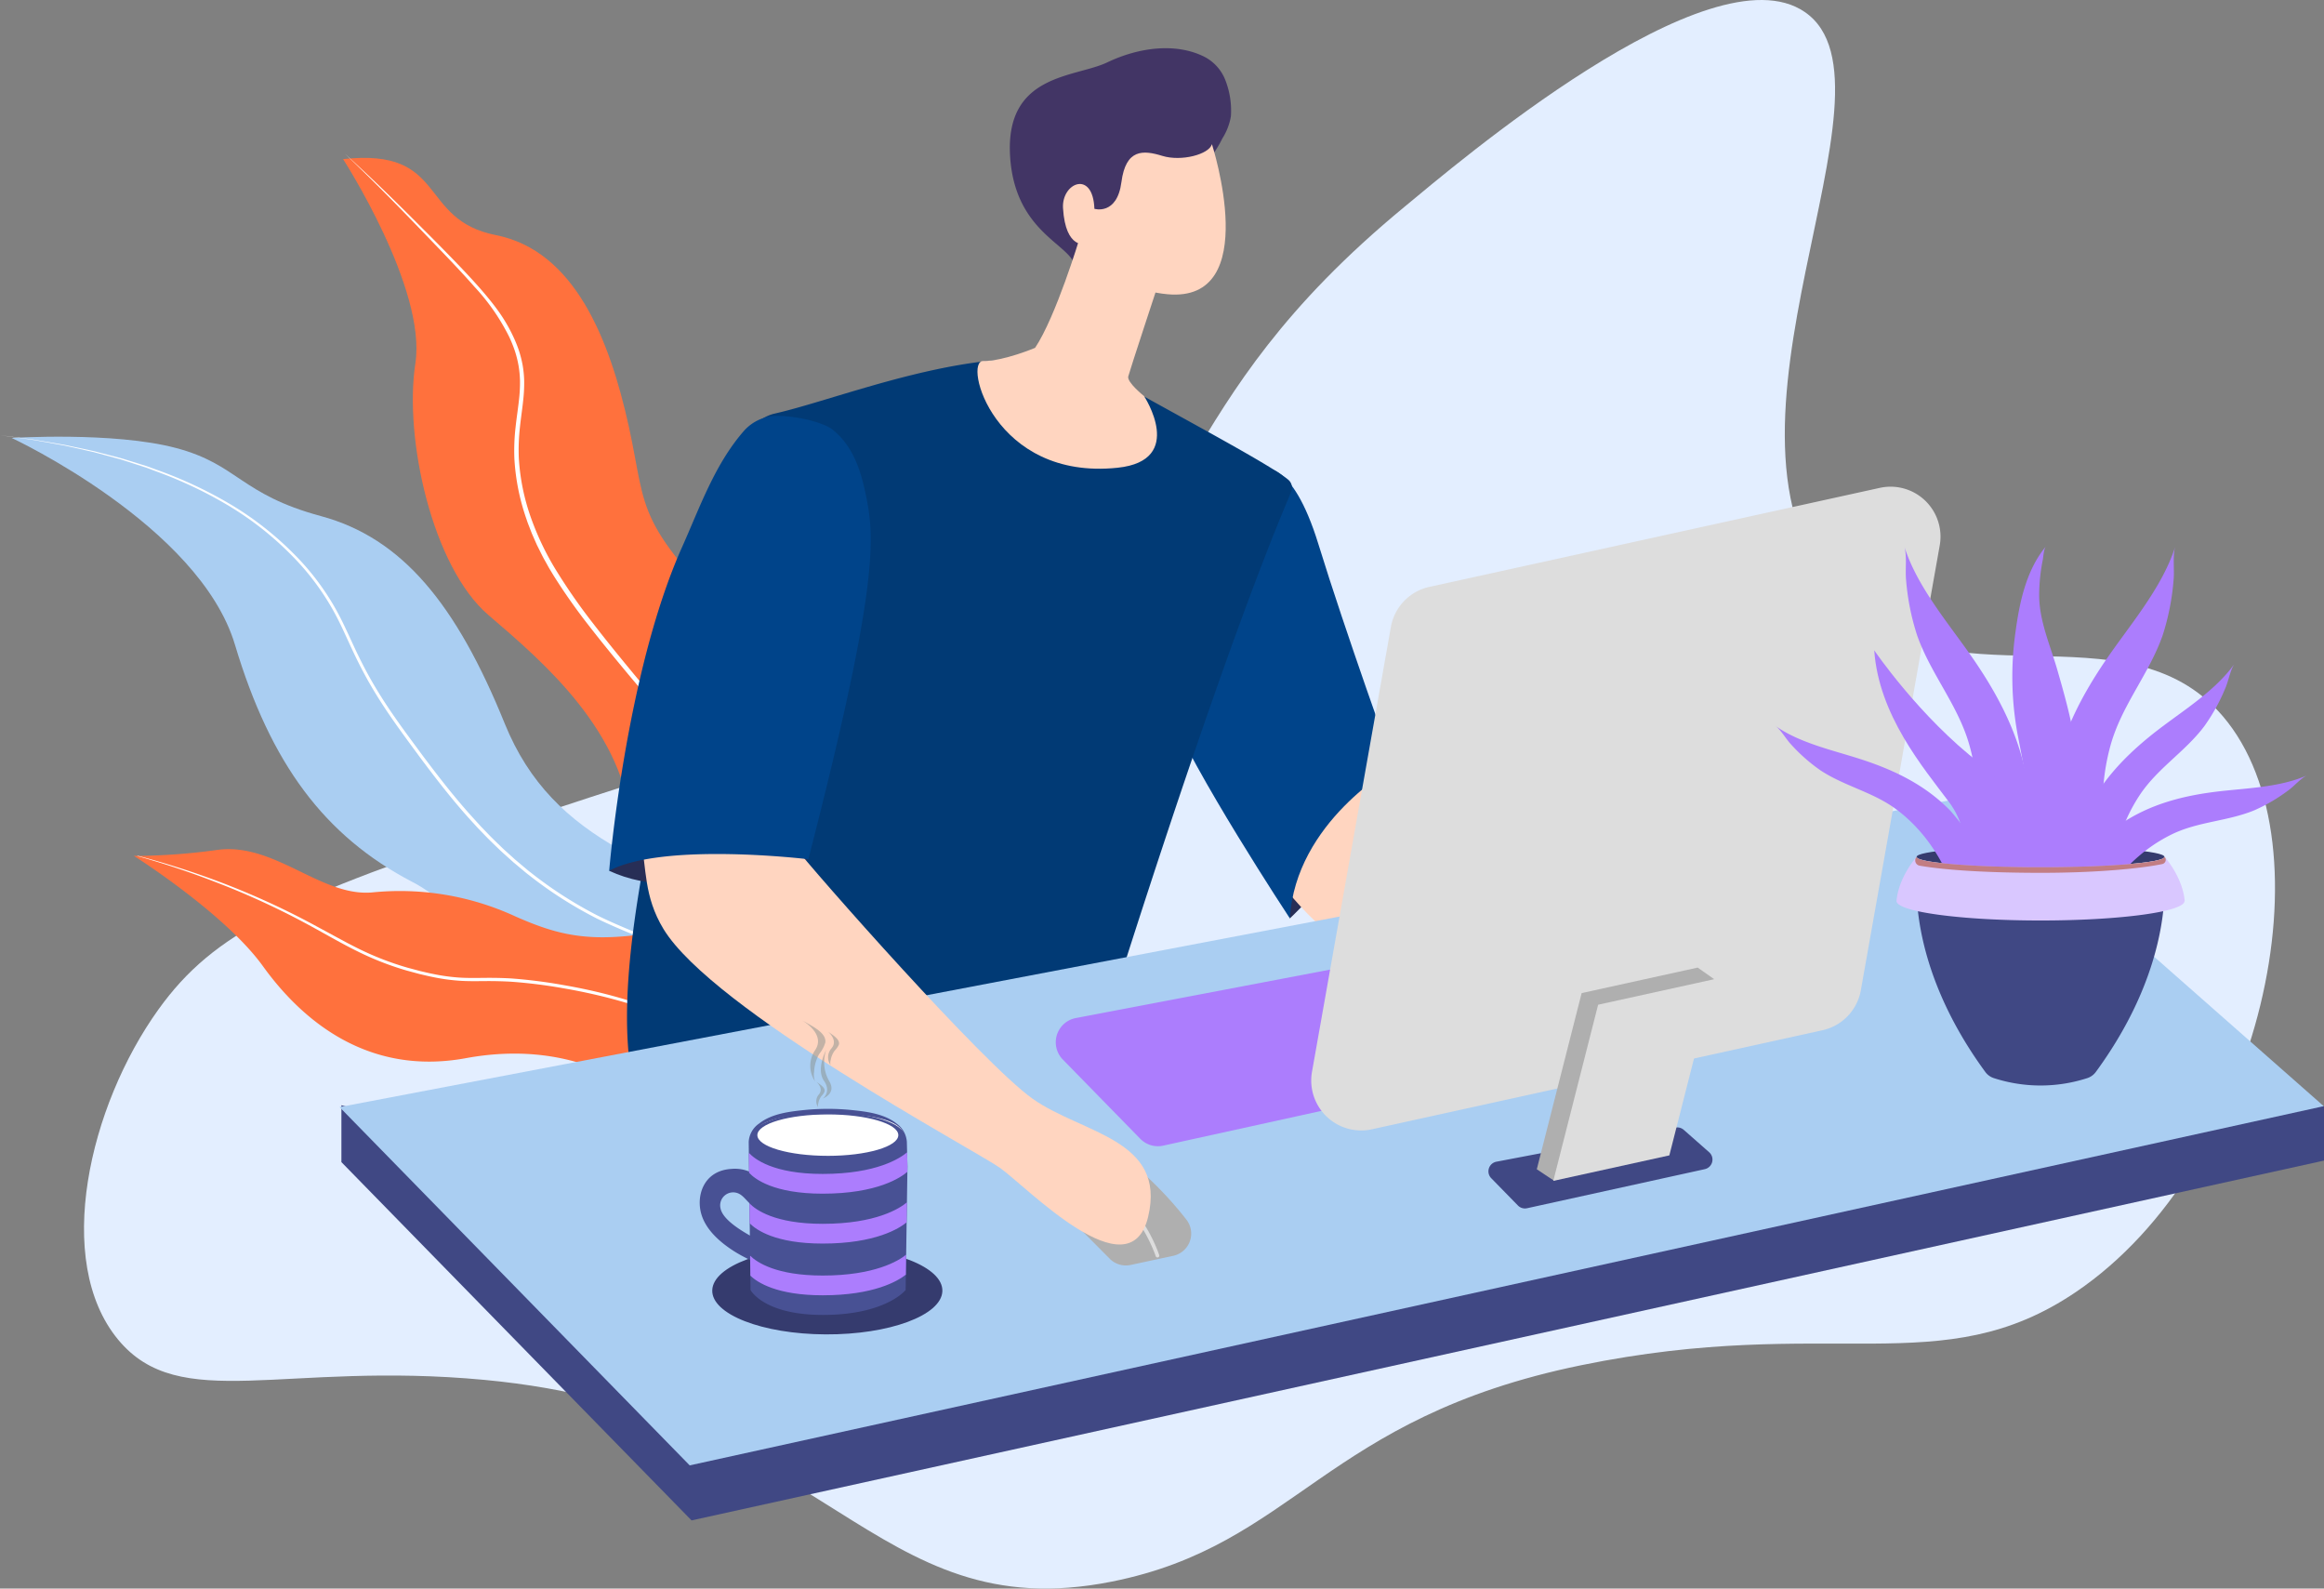 <?xml version="1.0" encoding="utf-8"?>
<svg xmlns="http://www.w3.org/2000/svg" width="470" height="321.201" viewBox="0 0 470 321.201">
  <rect x="0" y="0" width="470" height="321.201" fill="#808080" stroke="none"/>
  <g id="Working" transform="translate(-6040 -874)">
    <path id="Background" d="M6177.932,1040.3c87.171-29.215,84.189-21.892,100.85-32.628,39.165-25.236,29.866-51.194,79.345-91.951,9.851-8.114,61.627-52.45,80.828-39.3,21.658,14.83-23.366,85.374,6.674,117.905,21.577,23.368,58.032,1.289,77.862,24.471,22.3,26.064,7.862,90.977-29.662,116.422-27.28,18.5-49.524,4.447-100.108,14.831-52.1,10.695-57.774,36.348-94.918,43.751-48.856,9.737-57.008-34.216-126.8-40.785-40.665-3.827-61.679,6.938-74.154-8.157-13.135-15.9-5.86-47.228,8.157-66.739C6117.32,1062.366,6132.059,1055.676,6177.932,1040.3Z" transform="translate(-33.97 0)" fill="#e3eeff"/>
    <g id="Plants" transform="translate(6040 905)">
      <path id="Caminho_1070" data-name="Caminho 1070" d="M6336.611,1131.022s19.78-38.986-5.126-63.428-21.628-25.683-25.534-43.463-11.014-35.609-26.9-38.747-9.63-17.684-30.893-15.368c0,0,16.943,26.226,14.617,41.325s3.421,41.151,14.775,50.863,27.627,23.623,29.042,43.456S6328.128,1132.582,6336.611,1131.022Z" transform="translate(-6178.772 -968.845)" fill="#ff713d"/>
      <path id="Caminho_1071" data-name="Caminho 1071" d="M6335.667,1138.666a77.609,77.609,0,0,0-2.109-24.85,65.558,65.558,0,0,0-4.224-11.734l-.666-1.411c-.221-.471-.492-.917-.734-1.376l-.749-1.369-.374-.684c-.126-.227-.274-.442-.41-.664l-1.661-2.639a27.57,27.57,0,0,0-1.842-2.487c-.664-.786-1.382-1.543-2.09-2.314s-1.417-1.544-2.115-2.326c-1.4-1.562-2.753-3.16-4.105-4.754q-4.06-4.783-8.1-9.59c-2.678-3.216-5.335-6.451-7.905-9.762a119.572,119.572,0,0,1-7.262-10.286l-.819-1.35c-.272-.45-.515-.919-.774-1.377s-.519-.917-.756-1.387l-.706-1.415-.353-.708-.32-.724-.639-1.448c-.2-.487-.383-.984-.575-1.475s-.391-.981-.543-1.486a44.435,44.435,0,0,1-2.478-12.391,41.787,41.787,0,0,1,.25-6.329c.223-2.095.57-4.16.76-6.22a29.67,29.67,0,0,0,.131-3.085,21.7,21.7,0,0,0-.288-3.055,22.256,22.256,0,0,0-.74-2.982,26.808,26.808,0,0,0-1.153-2.865,42.691,42.691,0,0,0-7.072-10.184c-2.751-3.135-5.662-6.14-8.561-9.15s-5.8-6.025-8.742-9-5.927-5.9-8.946-8.793q4.64,4.222,9.133,8.6c3,2.921,5.945,5.886,8.9,8.841q2.21,2.227,4.393,4.484c1.453,1.506,2.892,3.027,4.291,4.59s2.759,3.164,4.014,4.858a32.387,32.387,0,0,1,3.28,5.416,27.64,27.64,0,0,1,1.219,2.939,22.9,22.9,0,0,1,.8,3.092,21.56,21.56,0,0,1,.315,3.182,30.113,30.113,0,0,1-.122,3.18c-.188,2.106-.529,4.171-.739,6.236a40.827,40.827,0,0,0-.223,6.2,43.525,43.525,0,0,0,2.47,12.119,56.2,56.2,0,0,0,5.435,11.16,118.535,118.535,0,0,0,7.167,10.227c2.547,3.3,5.187,6.543,7.85,9.764s5.359,6.416,8.055,9.613c1.346,1.6,2.7,3.19,4.072,4.759.686.786,1.38,1.563,2.08,2.339s1.412,1.544,2.088,2.364a28.016,28.016,0,0,1,1.861,2.572l1.653,2.688c.135.225.281.444.407.675l.37.7.742,1.392c.241.467.508.92.727,1.4l.658,1.433a65.468,65.468,0,0,1,4.127,11.882,72.5,72.5,0,0,1,1.846,12.426l.09,1.568c.03.522.029,1.047.045,1.57.037,1.047.024,2.093.014,3.14C6335.979,1134.494,6335.87,1136.585,6335.667,1138.666Z" transform="translate(-6179.334 -967)" fill="#fff"/>
      <path id="Caminho_1072" data-name="Caminho 1072" d="M6243.731,1282.19s-1.084-30.538-33.375-43.038-53.744-18.066-63.549-42.247-20.76-37.511-37.148-41.942-16.747-10.453-29.36-13.785-33.2-2.023-33.2-2.023,37.924,17.686,45.144,41.792,18.138,38.73,35.909,47.995,31.1,40.7,64.1,41.806S6243.731,1282.19,6243.731,1282.19Z" transform="translate(-6044.731 -1081.601)" fill="#aacef2"/>
      <path id="Caminho_1073" data-name="Caminho 1073" d="M6240.666,1285.667a70.9,70.9,0,0,0-8.48-13.8,58.061,58.061,0,0,0-11.671-11.174c-1.119-.755-2.218-1.539-3.375-2.234s-2.333-1.357-3.539-1.96a74.254,74.254,0,0,0-7.463-3.142l-15.238-5.631c-5.078-1.882-10.154-3.77-15.206-5.728q-3.792-1.46-7.556-3c-2.507-1.032-5-2.092-7.448-3.285a82.528,82.528,0,0,1-13.718-8.771c-.548-.4-1.055-.857-1.581-1.286l-1.564-1.307-1.516-1.362c-.505-.454-1.014-.9-1.5-1.383-.978-.943-1.962-1.878-2.9-2.866-.47-.49-.953-.969-1.412-1.468l-1.375-1.5c-3.649-4.024-6.967-8.326-10.208-12.669-3.206-4.361-6.469-8.708-9.262-13.374-1.411-2.322-2.681-4.73-3.86-7.175s-2.242-4.938-3.458-7.343a51.346,51.346,0,0,0-9.456-13.02,63.953,63.953,0,0,0-12.7-9.97,85.217,85.217,0,0,0-14.63-6.921l-1.9-.715-1.929-.626-1.931-.622c-.645-.2-1.283-.429-1.939-.593l-3.917-1.063-.98-.264-.989-.222-1.98-.445-1.98-.445c-.33-.072-.659-.152-.991-.218l-1-.181-4-.723c-1.328-.265-2.674-.416-4.013-.613L6040,1138l4.027.524c1.341.183,2.69.321,4.021.573l4.005.683,1,.171c.333.063.663.14.995.209l1.987.425,1.987.425.994.213.983.254,3.934,1.026c.659.158,1.3.377,1.95.574l1.941.6,1.94.608,1.91.7a85.161,85.161,0,0,1,14.735,6.867,64.444,64.444,0,0,1,12.845,9.971,50.964,50.964,0,0,1,9.6,13.119c1.232,2.426,2.3,4.918,3.477,7.347s2.44,4.815,3.847,7.119c2.782,4.627,6.039,8.952,9.254,13.307,3.242,4.329,6.558,8.607,10.19,12.6l1.364,1.5c.457.5.934.974,1.4,1.462.925.984,1.9,1.914,2.871,2.853.478.477.982.924,1.483,1.376l1.5,1.356,1.55,1.3c.521.427,1.023.879,1.566,1.28a81.923,81.923,0,0,0,13.591,8.726c2.42,1.187,4.909,2.249,7.407,3.283s5.015,2.03,7.539,3.008c5.046,1.958,10.11,3.873,15.176,5.786l15.208,5.716a74.656,74.656,0,0,1,7.483,3.2q1.818.922,3.554,1.995c1.159.707,2.266,1.5,3.382,2.27a58.334,58.334,0,0,1,11.609,11.336A71.014,71.014,0,0,1,6240.666,1285.667Z" transform="translate(-6040 -1081)" fill="#fff"/>
      <path id="Caminho_1074" data-name="Caminho 1074" d="M6230.663,1445.269c-7.433-9.617-22.247-17.6-42.3-13.913s-33.347-7.9-41.057-18.6-26.106-22.31-26.106-22.31.2.01.613.013c.08,0,.167,0,.263,0a124.826,124.826,0,0,0,16.124-1.226c11.526-1.483,20.89,9.553,31.243,8.607a55.693,55.693,0,0,1,28.963,4.877c9.714,4.273,16.7,5.86,34.174,2.007s41.687,22.9,41.687,22.9q.245,1.555.34,3a.8.8,0,0,1,.007.087C6276.38,1458.325,6238.07,1454.855,6230.663,1445.269Z" transform="translate(-6094.133 -1248.399)" fill="#ff713d"/>
      <path id="Caminho_1075" data-name="Caminho 1075" d="M6275.84,1433.43c-5.117-.1-10.227-.433-15.311-1.023a146.629,146.629,0,0,1-20.833-3.973c-3.421-.907-6.8-1.97-10.147-3.1s-6.689-2.257-10.09-3.167-6.847-1.66-10.324-2.25a101.841,101.841,0,0,0-10.473-1.3c-1.757-.1-3.513-.137-5.273-.123s-3.543.047-5.323-.087a39.1,39.1,0,0,1-5.28-.757c-.873-.173-1.733-.39-2.6-.59l-2.566-.693a59.843,59.843,0,0,1-9.911-3.863c-3.184-1.563-6.234-3.353-9.333-5.04a157.756,157.756,0,0,0-19.187-8.9q-7.935-3.09-16.154-5.387c.08,0,.167,0,.264,0q8.115,2.14,16,5.077a157.213,157.213,0,0,1,19.316,8.753l4.66,2.523,2.33,1.254c.784.4,1.564.813,2.354,1.2a59.584,59.584,0,0,0,9.823,3.8l2.55.68c.856.2,1.709.41,2.569.577a38.719,38.719,0,0,0,5.2.733c1.743.123,3.5.087,5.27.07s3.546.01,5.32.11a102.667,102.667,0,0,1,10.543,1.333c3.487.6,6.954,1.353,10.37,2.293s6.777,2.07,10.116,3.207,6.7,2.22,10.1,3.157a147.6,147.6,0,0,0,20.733,4.143q7.6.995,15.266,1.257A.7.7,0,0,1,6275.84,1433.43Z" transform="translate(-6095.36 -1251.12)" fill="#fff"/>
    </g>
    <g id="Person" transform="translate(6108.673 883.75)">
      <g id="Grupo_590" data-name="Grupo 590" transform="translate(164.311 84.777)">
        <path id="Caminho_1076" data-name="Caminho 1076" d="M6819.822,1361.617s20.765-19.545,20.947-30.815l-18.982-3.923S6815.824,1349.8,6819.822,1361.617Z" transform="translate(-6791.946 -1270.446)" fill="#272e56"/>
        <path id="Caminho_1077" data-name="Caminho 1077" d="M6827.239,1307.7c3.708,5.975,18.867,30.7,28.1,38.782s26.124,10.864,20.795,26.128-23.92-8.681-28.831-12.934-38.6-22.2-46.819-39.551c-3.325-7.013-3.157-10.719-3.772-16.44-1.7-15.778,7.539-27.412,18.231-16.926C6815.069,1286.879,6823.531,1301.723,6827.239,1307.7Z" transform="translate(-6777.326 -1241.024)" fill="#ffd5c0"/>
        <path id="Caminho_1078" data-name="Caminho 1078" d="M6761.159,1157.844s6-2.454,11.452,15.27,15.27,44.991,15.27,44.991-19.891,11.084-21.05,30.648c0,0-19.85-30.1-24.758-42.919S6734.71,1154.026,6761.159,1157.844Z" transform="translate(-6738.955 -1157.582)" fill="#00448a"/>
      </g>
      <path id="União_1" data-name="União 1" d="M23.625,17.453A8.357,8.357,0,0,1,29.68,11.1c15.735-3.536,48.878-17.96,68.3-7.145,16.406,9.134,32.385,17.638,35.753,20.481a2.134,2.134,0,0,1,.576,2.479c-15.968,37.41-39.55,114.021-39.55,114.021C83.853,140.662,2.081,150.2,2.081,150.2-4.592,126.847,5.367,87.555,23.625,17.453Z" transform="translate(58.132 62.818)" fill="#013a75" stroke="rgba(0,0,0,0)" stroke-width="1"/>
      <g id="Desk" transform="translate(0 151.217)">
        <path id="Caminho_1080" data-name="Caminho 1080" d="M6635.255,1441.383l-58.022-51.116-304.06,57.924-26.04-6.531v11.492l70.813,72.448,330.143-72.755v-11Z" transform="translate(-6246.762 -1379.145)" fill="#404884"/>
        <path id="Caminho_1081" data-name="Caminho 1081" d="M6647.295,1419.6l-71.177-62.7-330.1,62.885,70.813,72.447Z" transform="translate(-6246.02 -1356.902)" fill="#aacef2"/>
      </g>
      <g id="Mouse" transform="translate(135.857 221.339)">
        <path id="Caminho_1082" data-name="Caminho 1082" d="M6686.333,1590.1a4.593,4.593,0,0,0,2.628-7.355,73.461,73.461,0,0,0-8.43-9.094,33.763,33.763,0,0,0-11.451-6.385l-15.489,3.378,19.9,20.05a4.591,4.591,0,0,0,4.223,1.255Z" transform="translate(-6653.59 -1567.268)" fill="#afafaf"/>
        <g id="Grupo_591" data-name="Grupo 591" transform="translate(22.45 11.925)">
          <path id="Caminho_1083" data-name="Caminho 1083" d="M6728.047,1614.29a.373.373,0,0,1-.352-.254c-.022-.068-2.305-6.8-6.618-10.335a.371.371,0,1,1,.47-.573c4.479,3.671,6.757,10.389,6.852,10.674a.371.371,0,0,1-.235.469A.366.366,0,0,1,6728.047,1614.29Z" transform="translate(-6720.941 -1603.044)" fill="#ddd"/>
        </g>
      </g>
      <g id="Grupo_593" data-name="Grupo 593" transform="translate(54.527 74.333)">
        <path id="Caminho_1084" data-name="Caminho 1084" d="M6409.6,1371.254s29.3-33.218,40.279-2.332c0,0-24.491,9.766-40.279,2.332" transform="translate(-6409.601 -1279.266)" fill="#272e56"/>
        <path id="Caminho_1085" data-name="Caminho 1085" d="M6453.163,1322.691s1.232,13.26,5.534,18.822,38.444,44.292,48.46,51.38,27.1,8.126,23.366,23.856-24.685-6.18-30-9.906-58.06-31.863-68.02-48.276c-4.026-6.635-3.379-12.286-4.579-17.914-3.309-15.521,13.119-27.626,24.831-18.293Q6452.956,1322.523,6453.163,1322.691Z" transform="translate(-6421.525 -1254.813)" fill="#ffd5c0"/>
        <path id="Caminho_1086" data-name="Caminho 1086" d="M6454.705,1128.979c4.643,3.677,6.086,9.3,7.139,15,1.585,8.582,1.147,21.034-11.964,71.923,0,0-29.277-3.538-40.279,2.332,0,0,3.289-39.841,14.721-65.4,3.636-8.128,6.615-16.8,12.578-23.6a9.057,9.057,0,0,1,6.422-2.984C6448.515,1126.28,6453.312,1127.875,6454.705,1128.979Z" transform="translate(-6409.601 -1126.248)" fill="#00448a"/>
      </g>
      <g id="Grupo_594" data-name="Grupo 594" transform="translate(129.005)">
        <path id="Caminho_1087" data-name="Caminho 1087" d="M6693.037,925.62c.052-.057.1-.115.154-.174a23.024,23.024,0,0,0,2.461-3.948,12.067,12.067,0,0,0,1.73-4.482,16.878,16.878,0,0,0-1.1-7.259,8.94,8.94,0,0,0-4.653-4.967c-5.537-2.584-12.77-1.772-19.266,1.329s-20.668,2.214-19.635,18.971,14.32,18.085,13.065,23.4l10.555-9.079c4.025-3.3,8.092-6.549,12.078-9.895A45.633,45.633,0,0,0,6693.037,925.62Z" transform="translate(-6646.127 -903.249)" fill="#423565"/>
        <path id="Caminho_1088" data-name="Caminho 1088" d="M6715.039,961.465s10.409,32.125-9.005,30.339c-12.032-1.107-16.387-10.187-16.387-10.187s-4.208,1.329-4.724-7.234c-.307-5.088,6.053-7.825,6.348.148,0,0,4.576,1.4,5.462-5.389s4.429-6.5,8.268-5.315S6714.448,963.532,6715.039,961.465Z" transform="translate(-6667.619 -942.06)" fill="#ffd5c0"/>
        <path id="Caminho_1089" data-name="Caminho 1089" d="M6653.661,1016.055s-4.762,15.786-8.969,22.06c0,0-6.41,2.714-10.488,2.658-4.118-.056,2.142,24.221,27.187,21.585,13.93-1.466,5.336-14.488,5.336-14.488s-3.489-2.785-3.194-3.966,6-18.474,6-18.474S6669.678,1010.076,6653.661,1016.055Z" transform="translate(-6633.037 -977.532)" fill="#ffd5c0"/>
      </g>
    </g>
    <g id="Keyboard" transform="translate(6253.51 1060.557)">
      <path id="Caminho_1091" data-name="Caminho 1091" d="M6804.643,1448.145l-15.016-13.229a4.985,4.985,0,0,0-4.227-1.156l-100.813,19.205a4.984,4.984,0,0,0-2.631,8.379l15.674,16.035a4.982,4.982,0,0,0,4.633,1.384l100.156-22.012A4.984,4.984,0,0,0,6804.643,1448.145Z" transform="translate(-6680.531 -1433.673)" fill="#ac7dfd"/>
    </g>
    <g id="Computer" transform="translate(6305.172 972.401)">
      <path id="Caminho_1092" data-name="Caminho 1092" d="M6987.684,1562.9l-5.132-4.521a1.981,1.981,0,0,0-1.682-.46l-36.208,6.9a1.984,1.984,0,0,0-1.047,3.335l5.4,5.522a1.983,1.983,0,0,0,1.844.551l35.942-7.9A1.983,1.983,0,0,0,6987.684,1562.9Z" transform="translate(-6907.205 -1428.326)" fill="#404884"/>
      <path id="Caminho_1093" data-name="Caminho 1093" d="M6938.9,1279.121l-91.1,20.022a10.1,10.1,0,0,1-12.117-11.633l15.954-89.939a10.1,10.1,0,0,1,7.779-8.1l91.1-20.022a10.1,10.1,0,0,1,12.117,11.633l-15.953,89.939A10.1,10.1,0,0,1,6938.9,1279.121Z" transform="translate(-6835.518 -1169.205)" fill="#ddd"/>
      <path id="Caminho_1094" data-name="Caminho 1094" d="M7008.272,1463.28l-3.336-2.348-23.471,5.158-9.07,35.622,3.356,2.225c6.62-1.455,20.115-7.383,20.115-7.383l7.668-30.118.764.479Z" transform="translate(-6926.769 -1363.69)" fill="#afafaf"/>
      <path id="Caminho_1095" data-name="Caminho 1095" d="M7005.875,1503.6l-23.471,5.158,9.069-35.622,23.472-5.158Z" transform="translate(-6933.442 -1368.386)" fill="#ddd"/>
    </g>
    <g id="Cup" transform="translate(6181.508 1080.333)">
      <g id="Grupo_604" data-name="Grupo 604" transform="translate(0 17.874)">
        <g id="Grupo_595" data-name="Grupo 595" transform="translate(2.532 27.919)">
          <path id="Caminho_1096" data-name="Caminho 1096" d="M6518.66,1639.335c-.184,4.883-10.752,8.79-23.6,8.728s-23.119-4.07-22.936-8.953,10.753-8.791,23.6-8.729S6518.844,1634.452,6518.66,1639.335Z" transform="translate(-6472.118 -1630.38)" fill="#353b6e"/>
        </g>
        <g id="Grupo_603" data-name="Grupo 603">
          <g id="Grupo_597" data-name="Grupo 597" transform="translate(0 12.124)">
            <g id="Grupo_596" data-name="Grupo 596">
              <path id="Caminho_1097" data-name="Caminho 1097" d="M6481.842,1600.159l-.008-.008a3.826,3.826,0,0,0-.381-.428,3.42,3.42,0,0,0-.937-.553c-.576-.213-1.149-.438-1.721-.664a30.1,30.1,0,0,1-3.61-1.735c-2.051-1.147-5.981-3.421-6.45-5.766a2.628,2.628,0,0,1,3.688-2.991c1.135.535,1.882,1.957,3.025,2.6,4.131,2.306,2.675-4.255,1.18-5.764a7.574,7.574,0,0,0-5.689-1.836c-5.194.306-6.95,4.676-6.277,8.347.646,3.519,3.614,6.234,6.688,8.219a29.188,29.188,0,0,0,4.727,2.429c1.674.689,3.415,1.434,5.175.826A1.541,1.541,0,0,0,6481.842,1600.159Z" transform="translate(-6464.523 -1582.994)" fill="#485194"/>
            </g>
          </g>
          <path id="Caminho_1098" data-name="Caminho 1098" d="M6525.987,1583.25l.37-24.973-.124-4.994a4.99,4.99,0,0,0-2.061-3.678c-2.594-2.055-6.247-2.452-9.421-2.773a48.132,48.132,0,0,0-8.963,0c-3.176.321-6.856.719-9.45,2.773a4.817,4.817,0,0,0-2.089,3.678l.37,29.966s2.613,5.044,14.638,5.044C6522.021,1588.295,6525.987,1583.25,6525.987,1583.25Z" transform="translate(-6484.341 -1546.623)" fill="#485194"/>
          <g id="Grupo_598" data-name="Grupo 598" transform="translate(9.935 8.785)">
            <path id="Caminho_1099" data-name="Caminho 1099" d="M6494.328,1573.075l.05,4.047c1.177,1.266,4.985,4.225,14.882,4.225,11.093,0,15.84-3.3,17.133-4.421l.016-1.077-.07-2.869c-1.368,1.163-6.135,4.374-17.079,4.374C6499.22,1577.354,6495.445,1574.309,6494.328,1573.075Z" transform="translate(-6494.328 -1572.979)" fill="#ac7dfd"/>
            <path id="Caminho_1100" data-name="Caminho 1100" d="M6526.6,1639.13l.059-4.04c-1.591,1.271-6.407,4.215-16.885,4.215-9.38,0-13.291-2.658-14.676-4.014l.051,4.042c1.428,1.369,5.356,3.965,14.625,3.965C6520.125,1643.3,6524.95,1640.426,6526.6,1639.13Z" transform="translate(-6494.841 -1614.386)" fill="#ac7dfd"/>
            <path id="Caminho_1101" data-name="Caminho 1101" d="M6509.512,1611.672c10.7,0,15.5-3.07,16.981-4.294l.061-4.043c-1.417,1.189-6.195,4.343-17.042,4.343-9.693,0-13.546-2.838-14.806-4.144l.05,4.044C6496.066,1608.906,6499.942,1611.672,6509.512,1611.672Z" transform="translate(-6494.58 -1593.217)" fill="#ac7dfd"/>
          </g>
          <g id="Grupo_602" data-name="Grupo 602" transform="translate(10.349 0.714)">
            <g id="Grupo_601" data-name="Grupo 601">
              <path id="Caminho_1102" data-name="Caminho 1102" d="M6512.98,1549.72c-17.76,0-15.458,4.853-15.231,5.2.02.046.16-.056.321-.2.43.891,1.8,1.594,3.35,2.125a38.784,38.784,0,0,0,13.223,1.594,33.872,33.872,0,0,0,5.163-.575.158.158,0,0,0-.022.05q1.044-.2,2.029-.487a14.584,14.584,0,0,0,4.688-2.011,2.551,2.551,0,0,0,.494-.5c.206.21.465.379.594.245C6527.589,1555.158,6530.74,1549.72,6512.98,1549.72Z" transform="translate(-6496.879 -1549.402)" fill="#fff"/>
              <g id="Grupo_600" data-name="Grupo 600">
                <g id="Grupo_599" data-name="Grupo 599" transform="translate(23.105 3.789)">
                  <path id="Caminho_1103" data-name="Caminho 1103" d="M6571.66,1561.777c-.849,1.839-4.459,2.648-6.67,3.633a.163.163,0,0,0-.1.117c.708-.149,1.4-.325,2.063-.533a14.117,14.117,0,0,0,4.766-2.2c1.127-.972.819-1.893-.158-2.662A1.75,1.75,0,0,1,6571.66,1561.777Z" transform="translate(-6564.887 -1560.134)" fill="#878f8c"/>
                </g>
                <path id="Caminho_1104" data-name="Caminho 1104" d="M6511.133,1548.766c-8.594,0-15.562,2.2-15.562,4.916,0,3.127,6.968,5.321,15.562,5.321s15.562-2.007,15.562-5.321C6526.694,1550.967,6519.728,1548.766,6511.133,1548.766Zm0,8.787c-7.871,0-14.253-1.876-14.253-4.188s6.382-4.189,14.253-4.189,14.254,1.875,14.254,4.189S6519,1557.554,6511.133,1557.554Z" transform="translate(-6495.571 -1548.766)" fill="#485194"/>
              </g>
            </g>
          </g>
        </g>
      </g>
      <g id="Grupo_605" data-name="Grupo 605" transform="translate(20.718)" opacity="0.5">
        <path id="Caminho_1105" data-name="Caminho 1105" d="M6526.678,1493s4.856,2.7,2.621,6.005a5.621,5.621,0,0,0,0,6.332,3.59,3.59,0,0,1-.2-1.955,7.872,7.872,0,0,1,1.041-3.616,6.685,6.685,0,0,0,1.226-2.315c.181-1.442-1.35-2.54-2.723-3.353C6528,1493.718,6527.344,1493.351,6526.678,1493Z" transform="translate(-6526.678 -1492.999)" fill="#878f8c"/>
        <path id="Caminho_1106" data-name="Caminho 1106" d="M6542.377,1499.825s2.128,1.709.686,3.378a2.731,2.731,0,0,0-.173,3.379,1.931,1.931,0,0,1,.034-1.061,4.437,4.437,0,0,1,.823-1.9,3.851,3.851,0,0,0,.827-1.187c.2-.767-.542-1.429-1.221-1.931C6543.036,1500.274,6542.709,1500.046,6542.377,1499.825Z" transform="translate(-6537.143 -1497.55)" fill="#878f8c"/>
        <path id="Caminho_1107" data-name="Caminho 1107" d="M6535.221,1530.176s1.624,1.3.523,2.579a2.085,2.085,0,0,0-.132,2.579,1.463,1.463,0,0,1,.026-.809,3.387,3.387,0,0,1,.627-1.447,2.945,2.945,0,0,0,.632-.906c.153-.586-.414-1.091-.932-1.474C6535.724,1530.519,6535.475,1530.344,6535.221,1530.176Z" transform="translate(-6532.372 -1517.784)" fill="#878f8c"/>
        <path id="Caminho_1108" data-name="Caminho 1108" d="M6539.12,1510.736s-2.112,3.907-.462,6.285c1.561,2.25-.231,3.585-.231,3.585s2.816-1,1.292-3.507A7.7,7.7,0,0,1,6539.12,1510.736Z" transform="translate(-6534.245 -1504.824)" fill="#878f8c"/>
      </g>
    </g>
    <g id="Plant" transform="translate(6399.051 984.483)">
      <ellipse id="Elipse_64" data-name="Elipse 64" cx="25.06" cy="2.088" rx="25.06" ry="2.088" transform="translate(28.56 60.686)" fill="#353b6e"/>
      <path id="Caminho_1109" data-name="Caminho 1109" d="M7252.815,1402.842l-24.9,1.649-24.9-1.649s-2.783,17.923,13.721,40.467a3.468,3.468,0,0,0,1.818,1.274,30.639,30.639,0,0,0,18.718,0,3.471,3.471,0,0,0,1.812-1.272C7255.6,1420.767,7252.815,1402.842,7252.815,1402.842Z" transform="translate(-7174.284 -1337.045)" fill="#404884"/>
      <path id="Caminho_1110" data-name="Caminho 1110" d="M7195.417,1205.519c.557,1.987.139,4.722.346,6.793a48.931,48.931,0,0,0,2.215,11.126c2.771,7.916,8.37,14.195,10.63,22.391,2.539,9.213,1.836,18.434-.736,27.54l10.723,1.21c2.844.313,2.168-17.856,1.946-19.63-1.321-10.54-6.109-19.552-12.179-28.1-4.531-6.378-10.242-13.281-12.774-20.783C7195.527,1205.887,7195.469,1205.7,7195.417,1205.519Z" transform="translate(-7169.33 -1205.496)" fill="#ac7dfd"/>
      <path id="Caminho_1111" data-name="Caminho 1111" d="M7117.155,1314.3c1.164.88,2.1,2.6,3.1,3.676a34.6,34.6,0,0,0,6.009,5.315c4.947,3.27,10.787,4.408,15.565,8.055,5.374,4.1,8.924,9.591,11.373,15.817l6.553-3.908c1.735-1.041-6.421-10.979-7.306-11.883-5.254-5.368-11.805-8.391-18.879-10.6-5.28-1.651-11.449-3.093-16.084-6.232C7117.375,1314.46,7117.264,1314.382,7117.155,1314.3Z" transform="translate(-7117.155 -1278.017)" fill="#ac7dfd"/>
      <path id="Caminho_1112" data-name="Caminho 1112" d="M7344.752,1344.257c-1.311.641-2.558,2.149-3.748,3.014a34.666,34.666,0,0,1-6.915,4.066c-5.481,2.263-11.431,2.261-16.82,4.926-6.058,2.995-10.594,7.705-14.19,13.348l-5.684-5.091c-1.5-1.353,8.405-9.547,9.445-10.264,6.185-4.263,13.194-5.976,20.561-6.793,5.5-.61,11.828-.844,16.979-3.037C7344.506,1344.372,7344.63,1344.317,7344.752,1344.257Z" transform="translate(-7237.212 -1297.988)" fill="#ac7dfd"/>
      <path id="Caminho_1113" data-name="Caminho 1113" d="M7309.243,1205.453c-.552,1.988-.128,4.722-.333,6.794a48.943,48.943,0,0,1-2.194,11.129c-2.756,7.921-8.344,14.21-10.588,22.411-2.522,9.218-1.8,18.438.787,27.539l-10.721,1.229c-2.843.319-2.2-17.852-1.982-19.626,1.3-10.542,6.072-19.563,12.126-28.119,4.519-6.387,10.216-13.3,12.735-20.807C7309.133,1205.822,7309.191,1205.638,7309.243,1205.453Z" transform="translate(-7228.38 -1205.452)" fill="#ac7dfd"/>
      <path id="Caminho_1114" data-name="Caminho 1114" d="M7177.127,1268.479s9.148,13.476,21.485,22.948c12.271,9.422,4.9,23.362,4.9,23.362H7195s2.551-8.546-2.726-15.6S7178.045,1281.6,7177.127,1268.479Z" transform="translate(-7157.137 -1247.469)" fill="#ac7dfd"/>
      <path id="Caminho_1115" data-name="Caminho 1115" d="M7267.592,1205.45c-.452.542-.51,2.071-.639,2.73a36.84,36.84,0,0,0-.727,7.143c.014,5.22,2.217,10.05,3.641,14.989,2.039,7.078,4.107,14.449,4.221,21.856a46.578,46.578,0,0,1-1.02,10.4c-.242,1.138-2.166,10.039-3.276,10.091a75.289,75.289,0,0,1-9.05.369c-.049-1.417,1.276-3.508,1.746-4.952,2.816-8.633,1.018-16.012-.631-24.643a64.252,64.252,0,0,1-.408-20.758C7262.259,1216.7,7263.627,1210.2,7267.592,1205.45Z" transform="translate(-7212.879 -1205.45)" fill="#ac7dfd"/>
      <path id="Caminho_1116" data-name="Caminho 1116" d="M7327.653,1276.542c-.881,1.341-1.218,3.466-1.861,4.951a38.053,38.053,0,0,1-4.269,7.719c-3.923,5.209-9.555,8.538-13.163,14.077-4.058,6.226-5.715,13.223-5.961,20.576l-8.229-1.637c-2.181-.44,2.611-13.74,3.2-15,3.468-7.5,9.144-13.041,15.658-17.938,4.863-3.655,10.724-7.42,14.371-12.379Q7327.529,1276.729,7327.653,1276.542Z" transform="translate(-7234.789 -1252.845)" fill="#ac7dfd"/>
      <g id="Grupo_607" data-name="Grupo 607" transform="translate(24.493 62.775)">
        <path id="Caminho_1117" data-name="Caminho 1117" d="M7244.854,1393.774h-.033c-.006,1.153-11.223,2.088-25.06,2.088s-25.06-.935-25.06-2.089c0,0-3.572,3.937-4.056,8.8a.581.581,0,0,0-.011.112c0,2.183,13.04,3.953,29.127,3.953s29.127-1.77,29.127-3.953h.033C7248.482,1397.771,7244.854,1393.774,7244.854,1393.774Z" transform="translate(-7190.634 -1393.774)" fill="#d9c7ff"/>
        <path id="Caminho_1118" data-name="Caminho 1118" d="M7227.437,1397c11.583,0,20.5-.928,24.521-1.774a.879.879,0,0,0,.473-1.451h-.033c-.006,1.153-11.224,2.088-25.06,2.088s-25.061-.935-25.061-2.089h0a1.073,1.073,0,0,0,.6,1.778C7208.363,1396.52,7217.423,1397,7227.437,1397Z" transform="translate(-7198.21 -1393.774)" fill="#ad3a12" opacity="0.52"/>
      </g>
    </g>
  </g>
</svg>